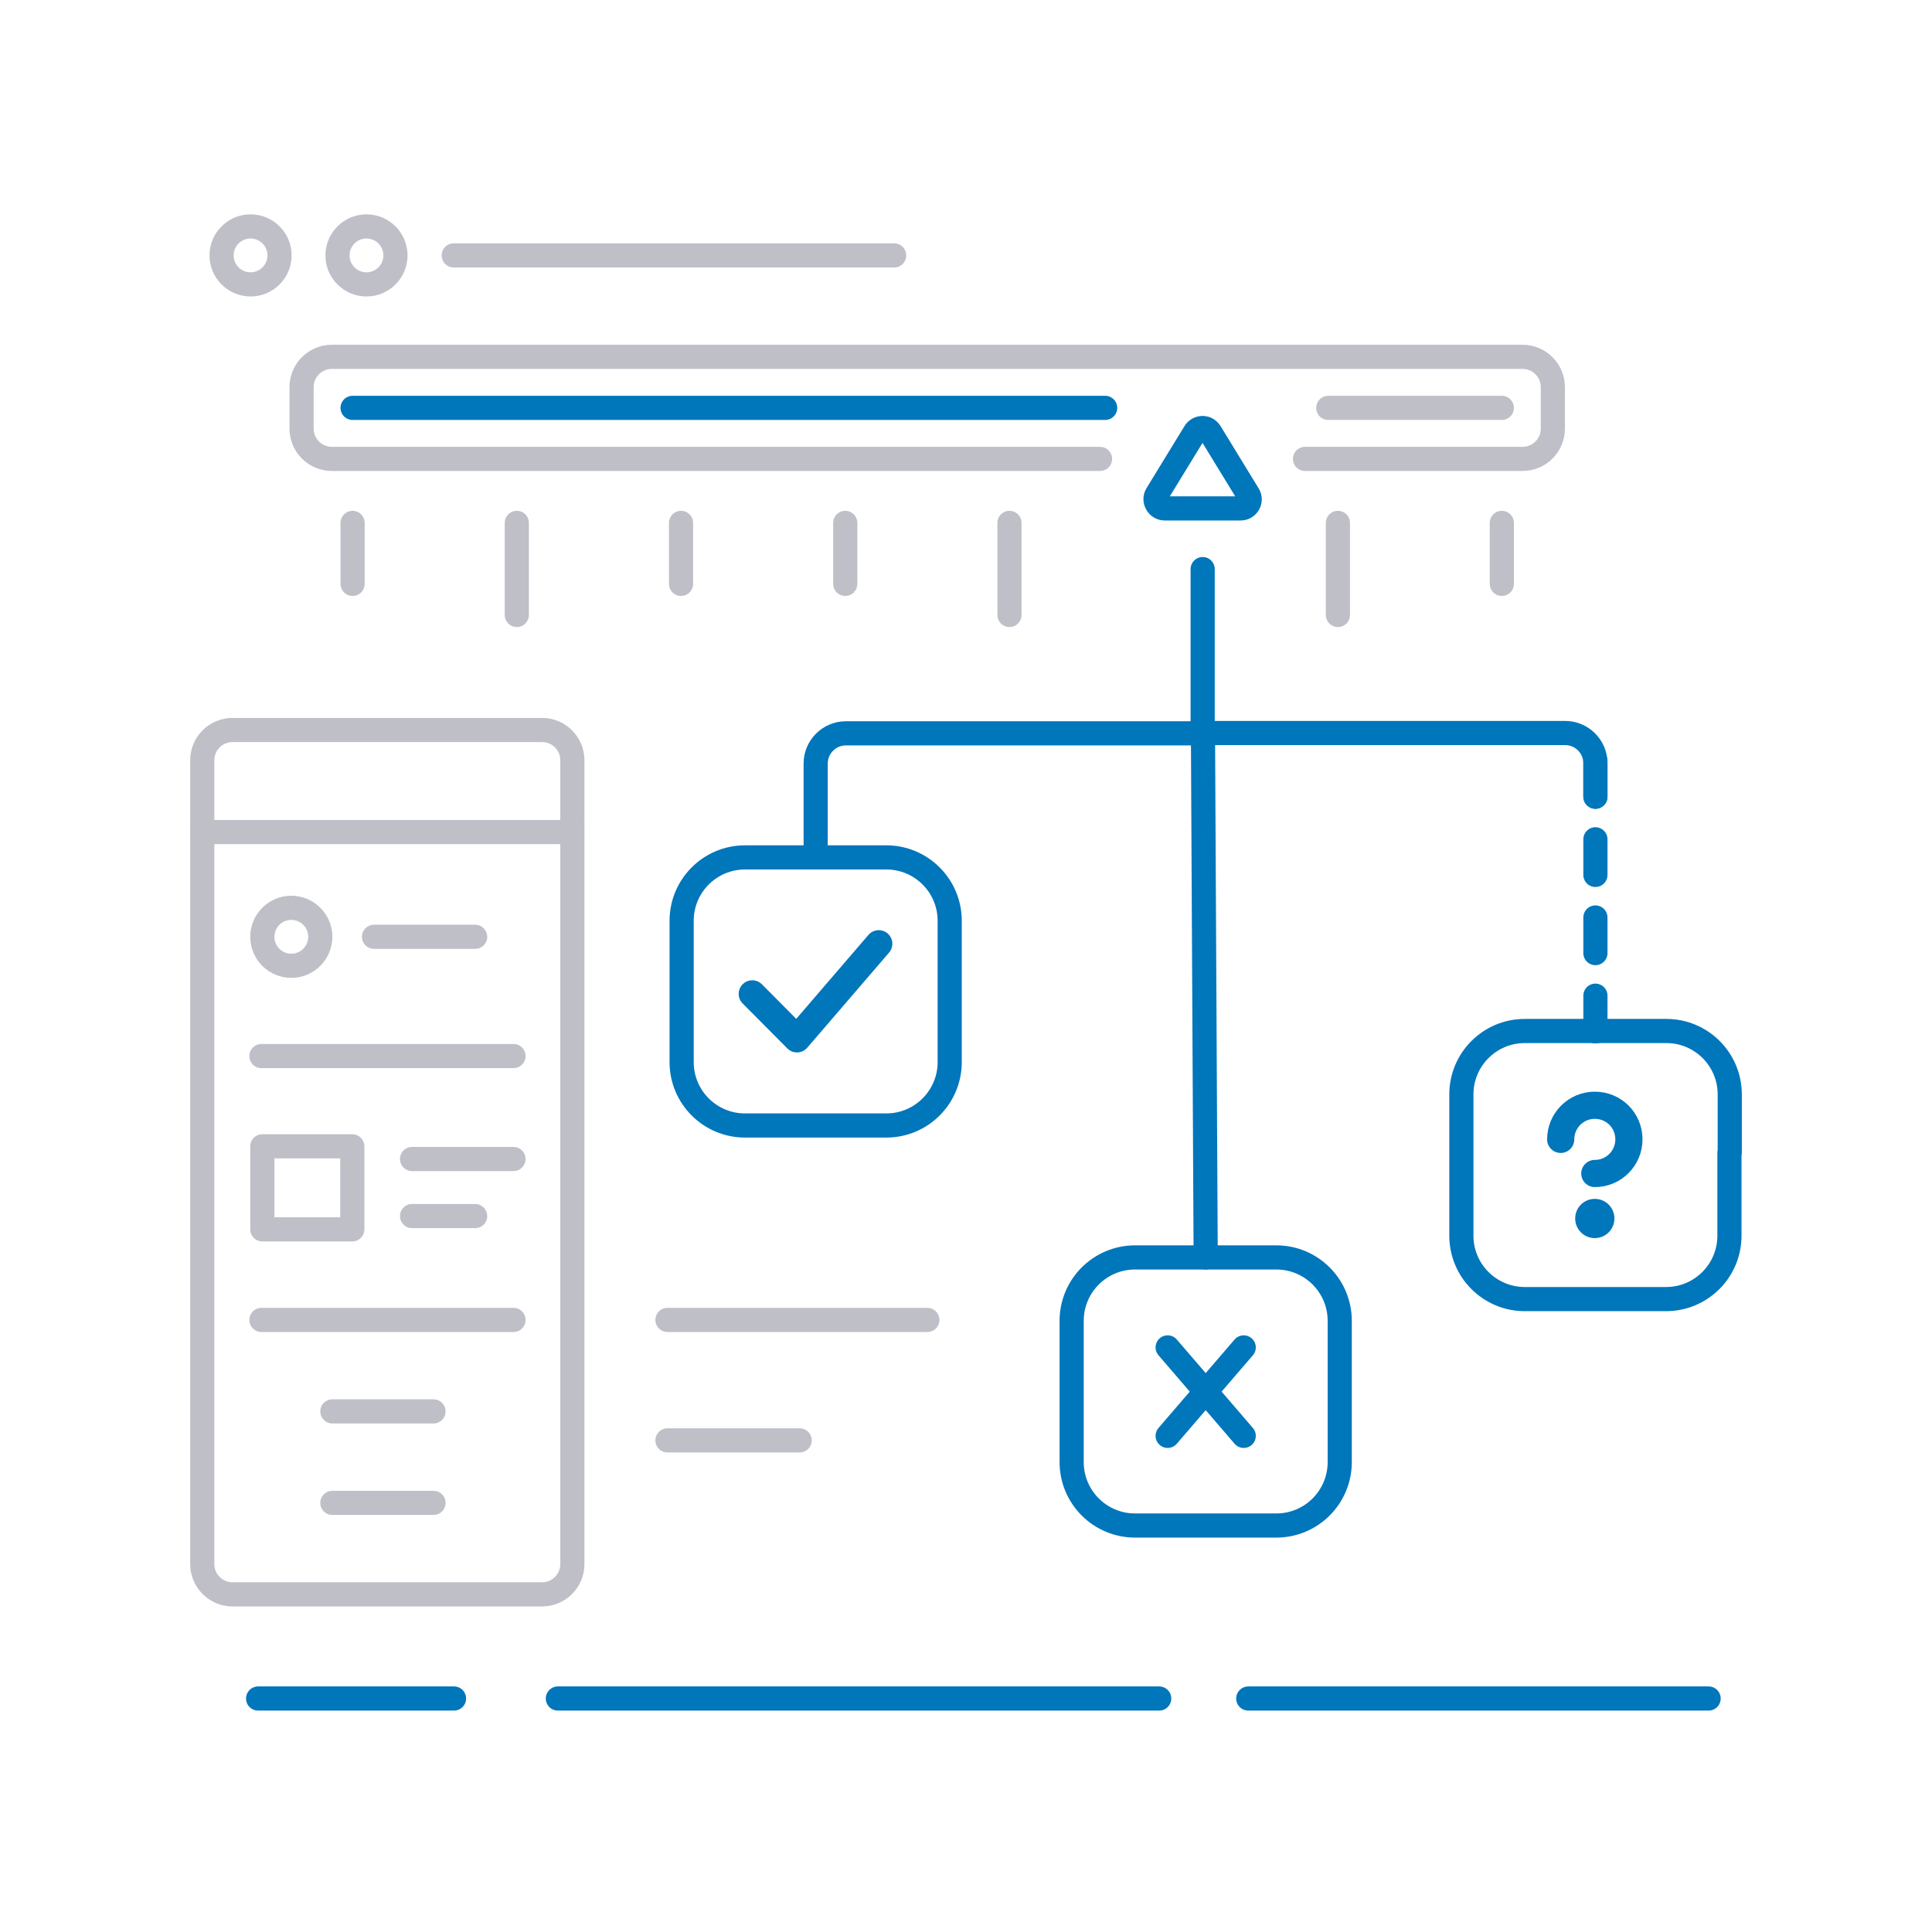 <svg width="640" height="638" viewBox="0 0 640 638" fill="none" xmlns="http://www.w3.org/2000/svg">
<g clip-path="url(#clip0)">
<path d="M249.2 329.2L264 344.1L291.1 312.6" stroke="#0076BB" stroke-width="9" stroke-miterlimit="10" stroke-linecap="round" stroke-linejoin="round"/>
<path d="M386.8 475.6L412 446.3" stroke="#0076BB" stroke-width="8" stroke-miterlimit="10" stroke-linecap="round" stroke-linejoin="round"/>
<path d="M412 475.6L386.8 446.3" stroke="#0076BB" stroke-width="8" stroke-miterlimit="10" stroke-linecap="round" stroke-linejoin="round"/>
<path d="M566 562.6H413.5" stroke="#0076BB" stroke-width="8" stroke-miterlimit="10" stroke-linecap="round" stroke-linejoin="round"/>
<path d="M384 562.6H184.8" stroke="#0076BB" stroke-width="8" stroke-miterlimit="10" stroke-linecap="round" stroke-linejoin="round"/>
<path d="M150.3 84.6H296.2" stroke="#BFBFC8" stroke-width="8" stroke-miterlimit="10" stroke-linecap="round" stroke-linejoin="round"/>
<path d="M432.3 152H504.4C509.9 152 514.4 147.5 514.4 142V128.2C514.4 122.7 509.9 118.2 504.4 118.2H109.9C104.4 118.2 99.9 122.7 99.9 128.2V142C99.9 147.5 104.4 152 109.9 152H364.4" stroke="#BFBFC8" stroke-width="8" stroke-miterlimit="10" stroke-linecap="round" stroke-linejoin="round"/>
<path d="M116.8 193.4V173.2" stroke="#BFBFC8" stroke-width="8" stroke-miterlimit="10" stroke-linecap="round" stroke-linejoin="round"/>
<path d="M157.4 310.3H123.9" stroke="#BFBFC8" stroke-width="8" stroke-miterlimit="10" stroke-linecap="round" stroke-linejoin="round"/>
<path d="M170.1 383.9H136.5" stroke="#BFBFC8" stroke-width="8" stroke-miterlimit="10" stroke-linecap="round" stroke-linejoin="round"/>
<path d="M157.4 402.8H136.5" stroke="#BFBFC8" stroke-width="8" stroke-miterlimit="10" stroke-linecap="round" stroke-linejoin="round"/>
<path d="M170.1 349.8H86.6" stroke="#BFBFC8" stroke-width="8" stroke-miterlimit="10" stroke-linecap="round" stroke-linejoin="round"/>
<path d="M143.6 467.5H110.1" stroke="#BFBFC8" stroke-width="8" stroke-miterlimit="10" stroke-linecap="round" stroke-linejoin="round"/>
<path d="M143.6 497.8H110.1" stroke="#BFBFC8" stroke-width="8" stroke-miterlimit="10" stroke-linecap="round" stroke-linejoin="round"/>
<path d="M170.1 437.2H86.6" stroke="#BFBFC8" stroke-width="8" stroke-miterlimit="10" stroke-linecap="round" stroke-linejoin="round"/>
<path d="M225.6 193.4V173.2" stroke="#BFBFC8" stroke-width="8" stroke-miterlimit="10" stroke-linecap="round" stroke-linejoin="round"/>
<path d="M171.2 173.2V203.7" stroke="#BFBFC8" stroke-width="8" stroke-miterlimit="10" stroke-linecap="round" stroke-linejoin="round"/>
<path d="M280 193.4V173.2" stroke="#BFBFC8" stroke-width="8" stroke-miterlimit="10" stroke-linecap="round" stroke-linejoin="round"/>
<path d="M334.4 173.2V203.7" stroke="#BFBFC8" stroke-width="8" stroke-miterlimit="10" stroke-linecap="round" stroke-linejoin="round"/>
<path d="M443.2 173.2V203.7" stroke="#BFBFC8" stroke-width="8" stroke-miterlimit="10" stroke-linecap="round" stroke-linejoin="round"/>
<path d="M497.5 193.4V173.2" stroke="#BFBFC8" stroke-width="8" stroke-miterlimit="10" stroke-linecap="round" stroke-linejoin="round"/>
<path d="M411 168.4H385.8C383.5 168.4 382 165.8 383.2 163.8L395.8 143.2C397 141.3 399.7 141.3 400.9 143.2L413.5 163.8C414.8 165.8 413.3 168.4 411 168.4Z" stroke="#0076BB" stroke-width="8" stroke-miterlimit="10" stroke-linejoin="round"/>
<path d="M116.8 135.1H366.1" stroke="#0076BB" stroke-width="8" stroke-miterlimit="10" stroke-linecap="round" stroke-linejoin="round"/>
<path d="M497.5 135.1H440" stroke="#BFBFC8" stroke-width="8" stroke-miterlimit="10" stroke-linecap="round" stroke-linejoin="round"/>
<path d="M77 241.8H179.6C185.1 241.8 189.6 246.3 189.6 251.8V518.1C189.6 523.6 185.1 528.1 179.6 528.1H77C71.5 528.1 67 523.6 67 518.1V251.8C67 246.3 71.5 241.8 77 241.8Z" stroke="#BFBFC8" stroke-width="8" stroke-miterlimit="10" stroke-linecap="round" stroke-linejoin="round"/>
<path d="M572.9 381.8V409.3C572.9 420.9 563.5 430.3 551.9 430.3H505.1C493.5 430.3 484.1 420.9 484.1 409.3V362.5C484.1 350.9 493.5 341.5 505.1 341.5H552C563.6 341.5 573 350.9 573 362.5V381.8H572.9Z" stroke="#0076BB" stroke-width="8" stroke-miterlimit="10" stroke-linecap="round" stroke-linejoin="round"/>
<path d="M443.8 456.8V484.3C443.8 495.9 434.4 505.3 422.8 505.3H376C364.4 505.3 355 495.9 355 484.3V437.5C355 425.9 364.4 416.5 376 416.5H422.8C434.4 416.5 443.8 425.9 443.8 437.5V456.8Z" stroke="#0076BB" stroke-width="8" stroke-miterlimit="10" stroke-linecap="round" stroke-linejoin="round"/>
<path d="M270.2 284V252.9C270.2 247.4 274.7 242.9 280.2 242.9H398.4V188.5" stroke="#0076BB" stroke-width="8" stroke-miterlimit="10" stroke-linecap="round" stroke-linejoin="round"/>
<path d="M314.6 324.3V351.8C314.6 363.4 305.2 372.8 293.6 372.8H246.8C235.2 372.8 225.8 363.4 225.8 351.8V305C225.8 293.4 235.2 284 246.8 284H293.6C305.2 284 314.6 293.4 314.6 305V324.3V324.3Z" stroke="#0076BB" stroke-width="8" stroke-miterlimit="10" stroke-linecap="round" stroke-linejoin="round"/>
<path d="M528.5 263.9V252.8C528.5 247.3 524 242.8 518.5 242.8H398.5L399.4 416.5" stroke="#0076BB" stroke-width="8" stroke-miterlimit="10" stroke-linecap="round" stroke-linejoin="round"/>
<path d="M528.5 289.8V278" stroke="#0076BB" stroke-width="8" stroke-miterlimit="10" stroke-linecap="round" stroke-linejoin="round"/>
<path d="M528.5 263.9V252.1" stroke="#0076BB" stroke-width="8" stroke-miterlimit="10" stroke-linecap="round" stroke-linejoin="round"/>
<path d="M528.5 341.6V329.8" stroke="#0076BB" stroke-width="8" stroke-miterlimit="10" stroke-linecap="round" stroke-linejoin="round"/>
<path d="M528.5 315.7V303.9" stroke="#0076BB" stroke-width="8" stroke-miterlimit="10" stroke-linecap="round" stroke-linejoin="round"/>
<path d="M221.1 437.2H307.2" stroke="#BFBFC8" stroke-width="8" stroke-miterlimit="10" stroke-linecap="round" stroke-linejoin="round"/>
<path d="M221.1 477.1H264.9" stroke="#BFBFC8" stroke-width="8" stroke-miterlimit="10" stroke-linecap="round" stroke-linejoin="round"/>
<path d="M67 275.6H189.6" stroke="#BFBFC8" stroke-width="8" stroke-miterlimit="10" stroke-linecap="round" stroke-linejoin="round"/>
<path d="M528.3 410.1C524.7 410.1 521.8 407.2 521.8 403.6C521.8 400 524.7 397.1 528.3 397.1C531.9 397.1 534.8 400 534.8 403.6C534.8 407.2 531.9 410.1 528.3 410.1Z" fill="#0076BB"/>
<path d="M517 377.4C517 371.2 522 366.1 528.3 366.1C534.6 366.1 539.6 371.1 539.6 377.4C539.6 383.6 534.6 388.7 528.3 388.7" stroke="#0076BB" stroke-width="9" stroke-miterlimit="10" stroke-linecap="round" stroke-linejoin="round"/>
<path d="M85.5 562.6H150.4" stroke="#0076BB" stroke-width="8" stroke-miterlimit="10" stroke-linecap="round" stroke-linejoin="round"/>
<path d="M96.5 319.9C91.2 319.9 86.9 315.6 86.9 310.3C86.9 305 91.2 300.7 96.5 300.7C101.8 300.7 106.1 305 106.1 310.3C106.1 315.6 101.8 319.9 96.5 319.9Z" stroke="#BFBFC8" stroke-width="8" stroke-miterlimit="10" stroke-linecap="round" stroke-linejoin="round"/>
<path d="M83 94.2C77.7 94.2 73.4 89.9 73.4 84.6C73.4 79.3 77.7 75 83 75C88.3 75 92.6 79.3 92.6 84.6C92.6 89.9 88.3 94.2 83 94.2Z" stroke="#BFBFC8" stroke-width="8" stroke-miterlimit="10" stroke-linecap="round" stroke-linejoin="round"/>
<path d="M121.4 94.2C116.1 94.2 111.8 89.9 111.8 84.6C111.8 79.3 116.1 75 121.4 75C126.7 75 131 79.3 131 84.6C131 89.9 126.7 94.2 121.4 94.2Z" stroke="#BFBFC8" stroke-width="8" stroke-miterlimit="10" stroke-linecap="round" stroke-linejoin="round"/>
<path d="M116.7 379.7H86.9V407.2H116.7V379.7Z" stroke="#BFBFC8" stroke-width="8" stroke-miterlimit="10" stroke-linecap="round" stroke-linejoin="round"/>
</g>
<defs>
<clipPath id="clip0">
<rect width="513.9" height="495.6" fill="white" transform="translate(63 71)"/>
</clipPath>
</defs>
</svg>
